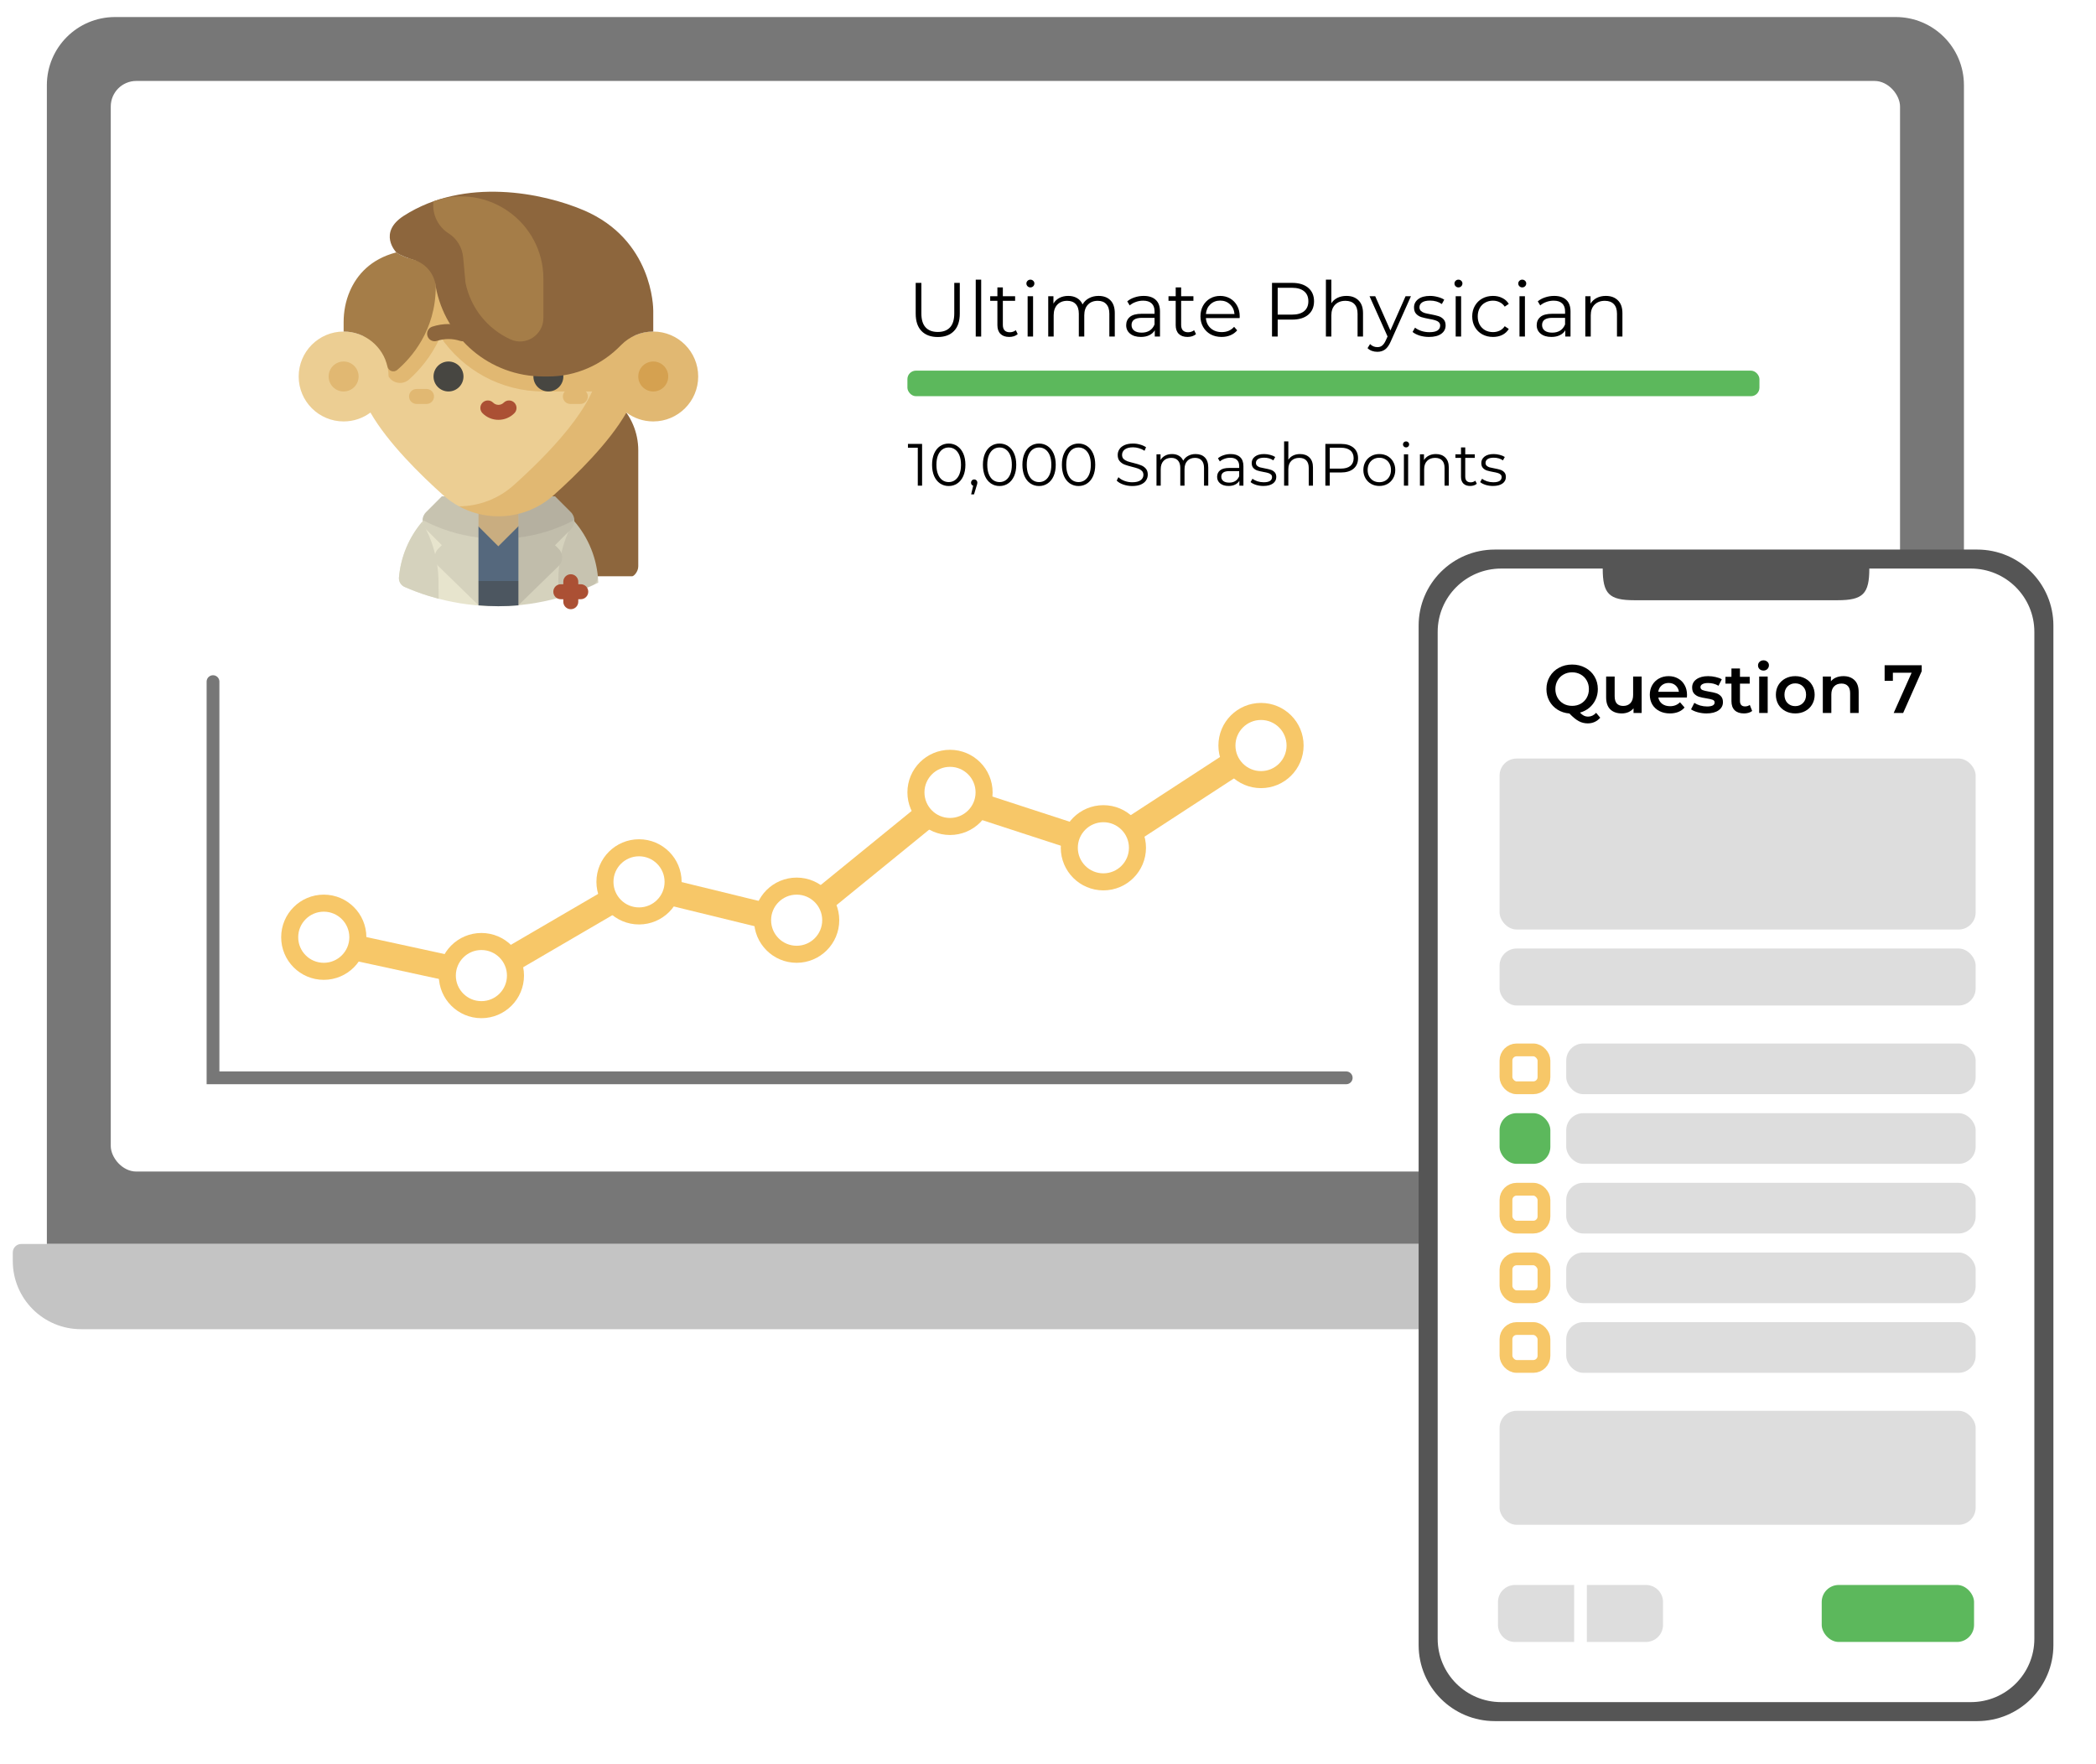 <?xml version="1.0" encoding="UTF-8"?> <svg xmlns="http://www.w3.org/2000/svg" width="492" height="414" viewBox="0 0 492 414" fill="none"><defs><filter id="bgblur" color-interpolation-filters="sRGB"><feGaussianBlur result="blur" stdDeviation="4"></feGaussianBlur><feBlend mode="normal" in="SourceGraphic"></feBlend></filter></defs><path d="M11 20C11 11.164 18.163 4 27 4H445C453.837 4 461 11.163 461 20V292H11V20Z" fill="#777777"></path><rect x="26" y="19" width="420" height="256" rx="6" fill="white"></rect><path d="M3 294C3 292.895 3.895 292 5 292H476C477.105 292 478 292.895 478 294V296C478 304.837 470.837 312 462 312H19C10.163 312 3 304.837 3 296V294Z" fill="#C4C4C4"></path><path d="M128.488 90.249H134.349C142.895 90.249 149.823 97.176 149.823 105.722V132.919C149.823 134.213 148.773 135.263 148.416 135.263H128.488V90.249Z" fill="#8D663D"></path><path d="M134.713 122.244C133.474 120.816 132.065 119.54 130.518 118.448C126.65 115.715 121.922 114.124 116.826 114.163C116.765 114.164 116.704 114.168 116.643 114.168L104.92 128.348L116.643 142.296C116.775 142.296 116.908 142.298 117.04 142.297C121.907 142.259 126.617 141.575 131.093 140.332C131.184 140.307 131.276 140.282 131.367 140.256C132.061 140.059 132.749 139.849 133.432 139.625C134.62 139.236 135.788 138.802 136.939 138.334C137.641 138.049 138.338 137.754 139.025 137.44C139.498 137.223 139.969 137.002 140.434 136.772C140.239 131.216 138.114 126.16 134.713 122.244Z" fill="#D5D2BD"></path><path d="M103.201 118.656C101.671 119.773 100.282 121.07 99.064 122.516C96.045 126.102 94.082 130.604 93.65 135.54C93.567 136.49 94.104 137.391 94.977 137.774C96.804 138.575 98.685 139.277 100.61 139.875C101.296 140.089 101.987 140.288 102.685 140.474C102.776 140.499 102.868 140.522 102.96 140.546C107.331 141.689 111.917 142.298 116.643 142.296V114.169C111.617 114.246 106.98 115.899 103.201 118.656Z" fill="#E7E4CD"></path><path d="M99.064 122.516C96.045 126.102 94.082 130.603 93.65 135.539C93.567 136.49 94.104 137.39 94.978 137.773C96.805 138.575 98.685 139.277 100.61 139.875C101.386 140.116 102.169 140.34 102.959 140.547C102.96 140.546 102.96 140.546 102.96 140.546L102.929 136.543C102.89 131.423 101.486 126.633 99.064 122.516Z" fill="#D5D2BD"></path><path opacity="0.1" d="M134.713 122.244C134.071 123.374 133.507 124.553 133.025 125.774C131.733 129.039 131.034 132.601 131.063 136.328L131.093 140.331C131.093 140.332 131.093 140.332 131.093 140.332C131.88 140.113 132.66 139.877 133.432 139.625C134.62 139.235 135.788 138.801 136.939 138.334C137.641 138.049 138.338 137.754 139.025 137.439C139.03 137.437 139.035 137.435 139.04 137.433C139.904 137.038 140.422 136.13 140.325 135.184C139.819 130.255 137.787 125.784 134.713 122.244Z" fill="#47423F"></path><path d="M110.394 136.379L112.311 142.095C113.856 142.228 115.42 142.297 117 142.297C118.58 142.297 120.144 142.228 121.689 142.095L123.606 136.379L117.026 134.035L110.394 136.379Z" fill="#4C5660"></path><path d="M126.378 128.113L121.689 116.508H112.311L107.622 128.113L110.394 136.379H123.606L126.378 128.113Z" fill="#55687D"></path><path d="M107.622 118.905L116.974 128.231L126.378 118.853L107.622 118.905Z" fill="#C9AD80"></path><path d="M133.99 120.213L130.285 116.508H121.689V142.063L131.125 132.862C132.244 131.743 132.244 129.928 131.125 128.81L130.285 127.97L133.99 124.265C135.109 123.146 135.109 121.332 133.99 120.213Z" fill="#C1BDAB"></path><path d="M103.714 116.508L100.009 120.213C98.891 121.332 98.891 123.147 100.009 124.266L103.714 127.97L102.875 128.81C101.756 129.929 101.756 131.743 102.875 132.862L112.311 142.063V116.508H103.714Z" fill="#D5D2BD"></path><path opacity="0.1" d="M100.01 120.213C99.499 120.724 99.224 121.381 99.18 122.049C103.269 124.217 107.718 125.61 112.311 126.177V116.508H103.714L100.01 120.213Z" fill="#47423F"></path><path opacity="0.1" d="M121.689 126.188C126.305 125.626 130.734 124.232 134.821 122.059C134.779 121.387 134.504 120.727 133.99 120.213L130.285 116.508H121.689V126.188H121.689Z" fill="#47423F"></path><path d="M153.34 77.823C151.619 77.823 149.997 78.237 148.562 78.968C144.771 64.629 132.843 51.766 118.519 50.909L107.746 118.849C110.566 120.378 113.744 121.196 117 121.196C121.767 121.196 126.367 119.445 129.922 116.271C135.27 111.496 142.967 103.951 147.044 96.839C148.802 98.148 150.98 98.923 153.34 98.923C159.167 98.923 163.89 94.2 163.89 88.373C163.89 82.546 159.166 77.823 153.34 77.823Z" fill="#E1B872"></path><path d="M118.519 50.909C118.015 50.879 117.509 50.861 117 50.861C102.006 50.861 89.361 64.123 85.437 78.967C84.002 78.237 82.38 77.823 80.66 77.823C74.834 77.823 70.11 82.546 70.11 88.373C70.11 94.2 74.834 98.924 80.66 98.924C83.02 98.924 85.199 98.148 86.956 96.84C91.033 103.951 98.73 111.496 104.078 116.271C105.205 117.277 106.437 118.139 107.746 118.849C112.468 118.819 117.02 117.074 120.544 113.926C128.13 107.153 140.445 94.805 140.445 86.029C140.445 71.721 131.29 56.633 118.519 50.909Z" fill="#ECCE93"></path><path d="M127.55 84.856C116.847 84.856 107.676 77.199 105.742 66.649C105.414 64.86 103.776 63.617 101.965 63.781C100.153 63.946 98.766 65.465 98.766 67.283C98.766 76.916 93.008 82.554 90.495 84.556C90.955 85.74 91.21 87.026 91.21 88.373C92.241 90.054 94.543 90.4 96.012 89.086C98.248 87.087 101.27 83.762 103.362 79.039C108.661 86.872 117.603 91.89 127.55 91.89H143.392V84.857H127.55V84.856Z" fill="#E1B872"></path><path d="M153.34 91.89C155.282 91.89 156.856 90.315 156.856 88.373C156.856 86.431 155.282 84.856 153.34 84.856C151.397 84.856 149.823 86.431 149.823 88.373C149.823 90.315 151.397 91.89 153.34 91.89Z" fill="#D5A150"></path><path d="M80.66 91.89C82.602 91.89 84.177 90.315 84.177 88.373C84.177 86.431 82.602 84.856 80.66 84.856C78.718 84.856 77.143 86.431 77.143 88.373C77.143 90.315 78.718 91.89 80.66 91.89Z" fill="#E1B872"></path><path d="M100.119 94.821H97.775C96.804 94.821 96.017 94.033 96.017 93.062C96.017 92.091 96.804 91.304 97.775 91.304H100.12C101.091 91.304 101.878 92.091 101.878 93.062C101.878 94.033 101.091 94.821 100.119 94.821Z" fill="#E1B872"></path><path d="M136.225 94.821H133.88C132.909 94.821 132.122 94.033 132.122 93.062C132.122 92.091 132.909 91.304 133.88 91.304H136.225C137.196 91.304 137.983 92.091 137.983 93.062C137.983 94.033 137.196 94.821 136.225 94.821Z" fill="#E1B872"></path><path d="M117 98.547C115.591 98.547 114.266 97.998 113.27 97.002C112.583 96.315 112.583 95.202 113.27 94.515C113.957 93.829 115.07 93.829 115.757 94.515C116.088 94.847 116.53 95.03 117 95.03C117.47 95.03 117.911 94.847 118.243 94.515C118.93 93.828 120.044 93.828 120.73 94.515C121.417 95.202 121.417 96.315 120.73 97.002C119.734 97.998 118.409 98.547 117 98.547Z" fill="#AB5034"></path><path d="M105.277 91.89C107.22 91.89 108.794 90.315 108.794 88.373C108.794 86.431 107.22 84.856 105.277 84.856C103.335 84.856 101.761 86.431 101.761 88.373C101.761 90.315 103.335 91.89 105.277 91.89Z" fill="#474641"></path><path d="M128.722 91.89C130.665 91.89 132.239 90.315 132.239 88.373C132.239 86.431 130.665 84.856 128.722 84.856C126.78 84.856 125.206 86.431 125.206 88.373C125.206 90.315 126.78 91.89 128.722 91.89Z" fill="#474641"></path><path d="M102.018 80.102C101.277 80.102 100.587 79.629 100.346 78.886C100.046 77.963 100.551 76.971 101.475 76.671C103.966 75.861 106.596 75.861 109.081 76.671C110.004 76.971 110.509 77.963 110.208 78.887C109.908 79.81 108.916 80.315 107.992 80.014C106.218 79.437 104.341 79.438 102.561 80.016C102.381 80.074 102.198 80.102 102.018 80.102Z" fill="#8D663D"></path><path d="M93.172 59.347L93.022 59.244C86.962 60.83 83.778 64.534 82.126 68.337C81.13 70.638 80.66 73.13 80.66 75.633V77.823C85.697 77.823 89.909 81.352 90.959 86.073C91.189 87.109 92.439 87.522 93.245 86.832C96.443 84.093 102.283 77.669 102.283 67.283L101.805 62.03C101.805 62.03 95.712 61.094 93.172 59.347Z" fill="#A57D48"></path><path d="M137.007 49.35C127.453 45.277 109.112 41.515 94.838 50.618C88.562 54.619 93.022 59.244 93.022 59.244L93.172 59.347C94.129 60.005 95.591 60.548 97.04 60.97C99.921 61.807 102.012 64.296 102.283 67.283C104.484 79.293 114.905 88.373 127.55 88.373H128.701C135.155 88.373 141.271 85.668 145.762 81.032C145.781 81.013 145.799 80.994 145.818 80.975C147.732 79.029 150.395 77.823 153.34 77.823V72.941C153.34 72.208 153.224 56.265 137.007 49.35Z" fill="#8D663D"></path><path d="M101.955 47.184C101.867 47.215 101.78 47.245 101.693 47.277V48.19C101.693 50.944 103.127 53.405 105.336 54.8C107.286 56.032 108.514 58.139 108.722 60.436L109.256 66.304C110.46 72.346 114.494 77.227 119.816 79.659C123.435 81.314 127.55 78.626 127.55 74.647V65.438C127.55 52.179 114.478 42.827 101.955 47.184Z" fill="#A57D48"></path><path d="M136.327 137.139H135.741V136.553C135.741 135.582 134.954 134.794 133.983 134.794C133.011 134.794 132.224 135.581 132.224 136.553V137.139H131.638C130.667 137.139 129.88 137.926 129.88 138.897C129.88 139.868 130.667 140.656 131.638 140.656H132.224V141.242C132.224 142.213 133.011 143 133.983 143C134.954 143 135.741 142.213 135.741 141.242V140.656H136.327C137.298 140.656 138.085 139.868 138.085 138.897C138.085 137.926 137.298 137.139 136.327 137.139Z" fill="#AB5034"></path><path d="M220.128 79.108C218.496 79.108 217.224 78.64 216.312 77.704C215.4 76.768 214.944 75.406 214.944 73.618V66.4H216.276V73.564C216.276 75.028 216.606 76.12 217.266 76.84C217.926 77.56 218.88 77.92 220.128 77.92C221.388 77.92 222.348 77.56 223.008 76.84C223.668 76.12 223.998 75.028 223.998 73.564V66.4H225.294V73.618C225.294 75.406 224.838 76.768 223.926 77.704C223.026 78.64 221.76 79.108 220.128 79.108Z" fill="black"></path><path d="M229.038 65.644H230.316V79H229.038V65.644Z" fill="black"></path><path d="M238.893 78.424C238.653 78.64 238.353 78.808 237.993 78.928C237.645 79.036 237.279 79.09 236.895 79.09C236.007 79.09 235.323 78.85 234.843 78.37C234.363 77.89 234.123 77.212 234.123 76.336V70.612H232.431V69.532H234.123V67.462H235.401V69.532H238.281V70.612H235.401V76.264C235.401 76.828 235.539 77.26 235.815 77.56C236.103 77.848 236.511 77.992 237.039 77.992C237.303 77.992 237.555 77.95 237.795 77.866C238.047 77.782 238.263 77.662 238.443 77.506L238.893 78.424Z" fill="black"></path><path d="M241.219 69.532H242.497V79H241.219V69.532ZM241.867 67.462C241.603 67.462 241.381 67.372 241.201 67.192C241.021 67.012 240.931 66.796 240.931 66.544C240.931 66.304 241.021 66.094 241.201 65.914C241.381 65.734 241.603 65.644 241.867 65.644C242.131 65.644 242.353 65.734 242.533 65.914C242.713 66.082 242.803 66.286 242.803 66.526C242.803 66.79 242.713 67.012 242.533 67.192C242.353 67.372 242.131 67.462 241.867 67.462Z" fill="black"></path><path d="M257.861 69.46C259.049 69.46 259.979 69.802 260.651 70.486C261.335 71.17 261.677 72.178 261.677 73.51V79H260.399V73.636C260.399 72.652 260.159 71.902 259.679 71.386C259.211 70.87 258.545 70.612 257.681 70.612C256.697 70.612 255.923 70.918 255.359 71.53C254.795 72.13 254.513 72.964 254.513 74.032V79H253.235V73.636C253.235 72.652 252.995 71.902 252.515 71.386C252.047 70.87 251.375 70.612 250.499 70.612C249.527 70.612 248.753 70.918 248.177 71.53C247.613 72.13 247.331 72.964 247.331 74.032V79H246.053V69.532H247.277V71.26C247.613 70.684 248.081 70.24 248.681 69.928C249.281 69.616 249.971 69.46 250.751 69.46C251.543 69.46 252.227 69.628 252.803 69.964C253.391 70.3 253.829 70.798 254.117 71.458C254.465 70.834 254.963 70.348 255.611 70C256.271 69.64 257.021 69.46 257.861 69.46Z" fill="black"></path><path d="M268.455 69.46C269.691 69.46 270.639 69.772 271.299 70.396C271.959 71.008 272.289 71.92 272.289 73.132V79H271.065V77.524C270.777 78.016 270.351 78.4 269.787 78.676C269.235 78.952 268.575 79.09 267.807 79.09C266.751 79.09 265.911 78.838 265.287 78.334C264.663 77.83 264.351 77.164 264.351 76.336C264.351 75.532 264.639 74.884 265.215 74.392C265.803 73.9 266.733 73.654 268.005 73.654H271.011V73.078C271.011 72.262 270.783 71.644 270.327 71.224C269.871 70.792 269.205 70.576 268.329 70.576C267.729 70.576 267.153 70.678 266.601 70.882C266.049 71.074 265.575 71.344 265.179 71.692L264.603 70.738C265.083 70.33 265.659 70.018 266.331 69.802C267.003 69.574 267.711 69.46 268.455 69.46ZM268.005 78.082C268.725 78.082 269.343 77.92 269.859 77.596C270.375 77.26 270.759 76.78 271.011 76.156V74.608H268.041C266.421 74.608 265.611 75.172 265.611 76.3C265.611 76.852 265.821 77.29 266.241 77.614C266.661 77.926 267.249 78.082 268.005 78.082Z" fill="black"></path><path d="M280.746 78.424C280.506 78.64 280.206 78.808 279.846 78.928C279.498 79.036 279.132 79.09 278.748 79.09C277.86 79.09 277.176 78.85 276.696 78.37C276.216 77.89 275.976 77.212 275.976 76.336V70.612H274.284V69.532H275.976V67.462H277.254V69.532H280.134V70.612H277.254V76.264C277.254 76.828 277.392 77.26 277.668 77.56C277.956 77.848 278.364 77.992 278.892 77.992C279.156 77.992 279.408 77.95 279.648 77.866C279.9 77.782 280.116 77.662 280.296 77.506L280.746 78.424Z" fill="black"></path><path d="M290.983 74.662H283.063C283.135 75.646 283.513 76.444 284.197 77.056C284.881 77.656 285.745 77.956 286.789 77.956C287.377 77.956 287.917 77.854 288.409 77.65C288.901 77.434 289.327 77.122 289.687 76.714L290.407 77.542C289.987 78.046 289.459 78.43 288.823 78.694C288.199 78.958 287.509 79.09 286.753 79.09C285.781 79.09 284.917 78.886 284.161 78.478C283.417 78.058 282.835 77.482 282.415 76.75C281.995 76.018 281.785 75.19 281.785 74.266C281.785 73.342 281.983 72.514 282.379 71.782C282.787 71.05 283.339 70.48 284.035 70.072C284.743 69.664 285.535 69.46 286.411 69.46C287.287 69.46 288.073 69.664 288.769 70.072C289.465 70.48 290.011 71.05 290.407 71.782C290.803 72.502 291.001 73.33 291.001 74.266L290.983 74.662ZM286.411 70.558C285.499 70.558 284.731 70.852 284.107 71.44C283.495 72.016 283.147 72.772 283.063 73.708H289.777C289.693 72.772 289.339 72.016 288.715 71.44C288.103 70.852 287.335 70.558 286.411 70.558Z" fill="black"></path><path d="M303.299 66.4C304.907 66.4 306.167 66.784 307.079 67.552C307.991 68.32 308.447 69.376 308.447 70.72C308.447 72.064 307.991 73.12 307.079 73.888C306.167 74.644 304.907 75.022 303.299 75.022H299.915V79H298.583V66.4H303.299ZM303.263 73.852C304.511 73.852 305.465 73.582 306.125 73.042C306.785 72.49 307.115 71.716 307.115 70.72C307.115 69.7 306.785 68.92 306.125 68.38C305.465 67.828 304.511 67.552 303.263 67.552H299.915V73.852H303.263Z" fill="black"></path><path d="M316.057 69.46C317.245 69.46 318.187 69.808 318.883 70.504C319.591 71.188 319.945 72.19 319.945 73.51V79H318.667V73.636C318.667 72.652 318.421 71.902 317.929 71.386C317.437 70.87 316.735 70.612 315.823 70.612C314.803 70.612 313.993 70.918 313.393 71.53C312.805 72.13 312.511 72.964 312.511 74.032V79H311.233V65.644H312.511V71.188C312.859 70.636 313.339 70.21 313.951 69.91C314.563 69.61 315.265 69.46 316.057 69.46Z" fill="black"></path><path d="M331.195 69.532L326.461 80.134C326.077 81.022 325.633 81.652 325.129 82.024C324.625 82.396 324.019 82.582 323.311 82.582C322.855 82.582 322.429 82.51 322.033 82.366C321.637 82.222 321.295 82.006 321.007 81.718L321.601 80.764C322.081 81.244 322.657 81.484 323.329 81.484C323.761 81.484 324.127 81.364 324.427 81.124C324.739 80.884 325.027 80.476 325.291 79.9L325.705 78.982L321.475 69.532H322.807L326.371 77.578L329.935 69.532H331.195Z" fill="black"></path><path d="M335.427 79.09C334.659 79.09 333.921 78.982 333.213 78.766C332.517 78.538 331.971 78.256 331.575 77.92L332.151 76.912C332.547 77.224 333.045 77.482 333.645 77.686C334.245 77.878 334.869 77.974 335.517 77.974C336.381 77.974 337.017 77.842 337.425 77.578C337.845 77.302 338.055 76.918 338.055 76.426C338.055 76.078 337.941 75.808 337.713 75.616C337.485 75.412 337.197 75.262 336.849 75.166C336.501 75.058 336.039 74.956 335.463 74.86C334.695 74.716 334.077 74.572 333.609 74.428C333.141 74.272 332.739 74.014 332.403 73.654C332.079 73.294 331.917 72.796 331.917 72.16C331.917 71.368 332.247 70.72 332.907 70.216C333.567 69.712 334.485 69.46 335.661 69.46C336.273 69.46 336.885 69.544 337.497 69.712C338.109 69.868 338.613 70.078 339.009 70.342L338.451 71.368C337.671 70.828 336.741 70.558 335.661 70.558C334.845 70.558 334.227 70.702 333.807 70.99C333.399 71.278 333.195 71.656 333.195 72.124C333.195 72.484 333.309 72.772 333.537 72.988C333.777 73.204 334.071 73.366 334.419 73.474C334.767 73.57 335.247 73.672 335.859 73.78C336.615 73.924 337.221 74.068 337.677 74.212C338.133 74.356 338.523 74.602 338.847 74.95C339.171 75.298 339.333 75.778 339.333 76.39C339.333 77.218 338.985 77.878 338.289 78.37C337.605 78.85 336.651 79.09 335.427 79.09Z" fill="black"></path><path d="M341.696 69.532H342.974V79H341.696V69.532ZM342.344 67.462C342.08 67.462 341.858 67.372 341.678 67.192C341.498 67.012 341.408 66.796 341.408 66.544C341.408 66.304 341.498 66.094 341.678 65.914C341.858 65.734 342.08 65.644 342.344 65.644C342.608 65.644 342.83 65.734 343.01 65.914C343.19 66.082 343.28 66.286 343.28 66.526C343.28 66.79 343.19 67.012 343.01 67.192C342.83 67.372 342.608 67.462 342.344 67.462Z" fill="black"></path><path d="M350.454 79.09C349.518 79.09 348.678 78.886 347.934 78.478C347.202 78.07 346.626 77.5 346.206 76.768C345.786 76.024 345.576 75.19 345.576 74.266C345.576 73.342 345.786 72.514 346.206 71.782C346.626 71.05 347.202 70.48 347.934 70.072C348.678 69.664 349.518 69.46 350.454 69.46C351.27 69.46 351.996 69.622 352.632 69.946C353.28 70.258 353.79 70.72 354.162 71.332L353.208 71.98C352.896 71.512 352.5 71.164 352.02 70.936C351.54 70.696 351.018 70.576 350.454 70.576C349.77 70.576 349.152 70.732 348.6 71.044C348.06 71.344 347.634 71.776 347.322 72.34C347.022 72.904 346.872 73.546 346.872 74.266C346.872 74.998 347.022 75.646 347.322 76.21C347.634 76.762 348.06 77.194 348.6 77.506C349.152 77.806 349.77 77.956 350.454 77.956C351.018 77.956 351.54 77.842 352.02 77.614C352.5 77.386 352.896 77.038 353.208 76.57L354.162 77.218C353.79 77.83 353.28 78.298 352.632 78.622C351.984 78.934 351.258 79.09 350.454 79.09Z" fill="black"></path><path d="M356.673 69.532H357.951V79H356.673V69.532ZM357.321 67.462C357.057 67.462 356.835 67.372 356.655 67.192C356.475 67.012 356.385 66.796 356.385 66.544C356.385 66.304 356.475 66.094 356.655 65.914C356.835 65.734 357.057 65.644 357.321 65.644C357.585 65.644 357.807 65.734 357.987 65.914C358.167 66.082 358.257 66.286 358.257 66.526C358.257 66.79 358.167 67.012 357.987 67.192C357.807 67.372 357.585 67.462 357.321 67.462Z" fill="black"></path><path d="M364.819 69.46C366.055 69.46 367.003 69.772 367.663 70.396C368.323 71.008 368.653 71.92 368.653 73.132V79H367.429V77.524C367.141 78.016 366.715 78.4 366.151 78.676C365.599 78.952 364.939 79.09 364.171 79.09C363.115 79.09 362.275 78.838 361.651 78.334C361.027 77.83 360.715 77.164 360.715 76.336C360.715 75.532 361.003 74.884 361.579 74.392C362.167 73.9 363.097 73.654 364.369 73.654H367.375V73.078C367.375 72.262 367.147 71.644 366.691 71.224C366.235 70.792 365.569 70.576 364.693 70.576C364.093 70.576 363.517 70.678 362.965 70.882C362.413 71.074 361.939 71.344 361.543 71.692L360.967 70.738C361.447 70.33 362.023 70.018 362.695 69.802C363.367 69.574 364.075 69.46 364.819 69.46ZM364.369 78.082C365.089 78.082 365.707 77.92 366.223 77.596C366.739 77.26 367.123 76.78 367.375 76.156V74.608H364.405C362.785 74.608 361.975 75.172 361.975 76.3C361.975 76.852 362.185 77.29 362.605 77.614C363.025 77.926 363.613 78.082 364.369 78.082Z" fill="black"></path><path d="M376.948 69.46C378.136 69.46 379.078 69.808 379.774 70.504C380.482 71.188 380.836 72.19 380.836 73.51V79H379.558V73.636C379.558 72.652 379.312 71.902 378.82 71.386C378.328 70.87 377.626 70.612 376.714 70.612C375.694 70.612 374.884 70.918 374.284 71.53C373.696 72.13 373.402 72.964 373.402 74.032V79H372.124V69.532H373.348V71.278C373.696 70.702 374.176 70.258 374.788 69.946C375.412 69.622 376.132 69.46 376.948 69.46Z" fill="black"></path><path d="M216.444 104.2V114H215.436V105.096H213.126V104.2H216.444Z" fill="black"></path><path d="M222.693 114.084C221.937 114.084 221.26 113.883 220.663 113.482C220.075 113.081 219.613 112.507 219.277 111.76C218.95 111.004 218.787 110.117 218.787 109.1C218.787 108.083 218.95 107.201 219.277 106.454C219.613 105.698 220.075 105.119 220.663 104.718C221.26 104.317 221.937 104.116 222.693 104.116C223.449 104.116 224.121 104.317 224.709 104.718C225.306 105.119 225.773 105.698 226.109 106.454C226.445 107.201 226.613 108.083 226.613 109.1C226.613 110.117 226.445 111.004 226.109 111.76C225.773 112.507 225.306 113.081 224.709 113.482C224.121 113.883 223.449 114.084 222.693 114.084ZM222.693 113.16C223.262 113.16 223.761 113.001 224.191 112.684C224.629 112.367 224.97 111.905 225.213 111.298C225.455 110.691 225.577 109.959 225.577 109.1C225.577 108.241 225.455 107.509 225.213 106.902C224.97 106.295 224.629 105.833 224.191 105.516C223.761 105.199 223.262 105.04 222.693 105.04C222.123 105.04 221.619 105.199 221.181 105.516C220.751 105.833 220.415 106.295 220.173 106.902C219.93 107.509 219.809 108.241 219.809 109.1C219.809 109.959 219.93 110.691 220.173 111.298C220.415 111.905 220.751 112.367 221.181 112.684C221.619 113.001 222.123 113.16 222.693 113.16Z" fill="black"></path><path d="M228.676 112.544C228.89 112.544 229.068 112.619 229.208 112.768C229.348 112.908 229.418 113.085 229.418 113.3C229.418 113.412 229.399 113.533 229.362 113.664C229.334 113.795 229.287 113.944 229.222 114.112L228.634 116.044H227.962L228.438 114.014C228.288 113.967 228.167 113.883 228.074 113.762C227.98 113.631 227.934 113.477 227.934 113.3C227.934 113.085 228.004 112.908 228.144 112.768C228.284 112.619 228.461 112.544 228.676 112.544Z" fill="black"></path><path d="M234.628 114.084C233.872 114.084 233.195 113.883 232.598 113.482C232.01 113.081 231.548 112.507 231.212 111.76C230.885 111.004 230.722 110.117 230.722 109.1C230.722 108.083 230.885 107.201 231.212 106.454C231.548 105.698 232.01 105.119 232.598 104.718C233.195 104.317 233.872 104.116 234.628 104.116C235.384 104.116 236.056 104.317 236.644 104.718C237.241 105.119 237.708 105.698 238.044 106.454C238.38 107.201 238.548 108.083 238.548 109.1C238.548 110.117 238.38 111.004 238.044 111.76C237.708 112.507 237.241 113.081 236.644 113.482C236.056 113.883 235.384 114.084 234.628 114.084ZM234.628 113.16C235.197 113.16 235.697 113.001 236.126 112.684C236.565 112.367 236.905 111.905 237.148 111.298C237.391 110.691 237.512 109.959 237.512 109.1C237.512 108.241 237.391 107.509 237.148 106.902C236.905 106.295 236.565 105.833 236.126 105.516C235.697 105.199 235.197 105.04 234.628 105.04C234.059 105.04 233.555 105.199 233.116 105.516C232.687 105.833 232.351 106.295 232.108 106.902C231.865 107.509 231.744 108.241 231.744 109.1C231.744 109.959 231.865 110.691 232.108 111.298C232.351 111.905 232.687 112.367 233.116 112.684C233.555 113.001 234.059 113.16 234.628 113.16Z" fill="black"></path><path d="M243.898 114.084C243.142 114.084 242.465 113.883 241.868 113.482C241.28 113.081 240.818 112.507 240.482 111.76C240.155 111.004 239.992 110.117 239.992 109.1C239.992 108.083 240.155 107.201 240.482 106.454C240.818 105.698 241.28 105.119 241.868 104.718C242.465 104.317 243.142 104.116 243.898 104.116C244.654 104.116 245.326 104.317 245.914 104.718C246.511 105.119 246.978 105.698 247.314 106.454C247.65 107.201 247.818 108.083 247.818 109.1C247.818 110.117 247.65 111.004 247.314 111.76C246.978 112.507 246.511 113.081 245.914 113.482C245.326 113.883 244.654 114.084 243.898 114.084ZM243.898 113.16C244.467 113.16 244.966 113.001 245.396 112.684C245.834 112.367 246.175 111.905 246.418 111.298C246.66 110.691 246.782 109.959 246.782 109.1C246.782 108.241 246.66 107.509 246.418 106.902C246.175 106.295 245.834 105.833 245.396 105.516C244.966 105.199 244.467 105.04 243.898 105.04C243.328 105.04 242.824 105.199 242.386 105.516C241.956 105.833 241.62 106.295 241.378 106.902C241.135 107.509 241.014 108.241 241.014 109.1C241.014 109.959 241.135 110.691 241.378 111.298C241.62 111.905 241.956 112.367 242.386 112.684C242.824 113.001 243.328 113.16 243.898 113.16Z" fill="black"></path><path d="M253.167 114.084C252.411 114.084 251.735 113.883 251.137 113.482C250.549 113.081 250.087 112.507 249.751 111.76C249.425 111.004 249.261 110.117 249.261 109.1C249.261 108.083 249.425 107.201 249.751 106.454C250.087 105.698 250.549 105.119 251.137 104.718C251.735 104.317 252.411 104.116 253.167 104.116C253.923 104.116 254.595 104.317 255.183 104.718C255.781 105.119 256.247 105.698 256.583 106.454C256.919 107.201 257.087 108.083 257.087 109.1C257.087 110.117 256.919 111.004 256.583 111.76C256.247 112.507 255.781 113.081 255.183 113.482C254.595 113.883 253.923 114.084 253.167 114.084ZM253.167 113.16C253.737 113.16 254.236 113.001 254.665 112.684C255.104 112.367 255.445 111.905 255.687 111.298C255.93 110.691 256.051 109.959 256.051 109.1C256.051 108.241 255.93 107.509 255.687 106.902C255.445 106.295 255.104 105.833 254.665 105.516C254.236 105.199 253.737 105.04 253.167 105.04C252.598 105.04 252.094 105.199 251.655 105.516C251.226 105.833 250.89 106.295 250.647 106.902C250.405 107.509 250.283 108.241 250.283 109.1C250.283 109.959 250.405 110.691 250.647 111.298C250.89 111.905 251.226 112.367 251.655 112.684C252.094 113.001 252.598 113.16 253.167 113.16Z" fill="black"></path><path d="M265.765 114.084C265.037 114.084 264.337 113.967 263.665 113.734C263.002 113.501 262.489 113.193 262.125 112.81L262.531 112.012C262.885 112.367 263.357 112.656 263.945 112.88C264.533 113.095 265.139 113.202 265.765 113.202C266.642 113.202 267.3 113.043 267.739 112.726C268.177 112.399 268.397 111.979 268.397 111.466C268.397 111.074 268.275 110.761 268.033 110.528C267.799 110.295 267.51 110.117 267.165 109.996C266.819 109.865 266.339 109.725 265.723 109.576C264.985 109.389 264.397 109.212 263.959 109.044C263.52 108.867 263.142 108.601 262.825 108.246C262.517 107.891 262.363 107.411 262.363 106.804C262.363 106.309 262.493 105.861 262.755 105.46C263.016 105.049 263.417 104.723 263.959 104.48C264.5 104.237 265.172 104.116 265.975 104.116C266.535 104.116 267.081 104.195 267.613 104.354C268.154 104.503 268.621 104.713 269.013 104.984L268.663 105.81C268.252 105.539 267.813 105.339 267.347 105.208C266.88 105.068 266.423 104.998 265.975 104.998C265.116 104.998 264.467 105.166 264.029 105.502C263.599 105.829 263.385 106.253 263.385 106.776C263.385 107.168 263.501 107.485 263.735 107.728C263.977 107.961 264.276 108.143 264.631 108.274C264.995 108.395 265.48 108.531 266.087 108.68C266.805 108.857 267.384 109.035 267.823 109.212C268.271 109.38 268.649 109.641 268.957 109.996C269.265 110.341 269.419 110.813 269.419 111.41C269.419 111.905 269.283 112.357 269.013 112.768C268.751 113.169 268.345 113.491 267.795 113.734C267.244 113.967 266.567 114.084 265.765 114.084Z" fill="black"></path><path d="M280.65 106.58C281.574 106.58 282.297 106.846 282.82 107.378C283.352 107.91 283.618 108.694 283.618 109.73V114H282.624V109.828C282.624 109.063 282.437 108.479 282.064 108.078C281.7 107.677 281.182 107.476 280.51 107.476C279.745 107.476 279.143 107.714 278.704 108.19C278.265 108.657 278.046 109.305 278.046 110.136V114H277.052V109.828C277.052 109.063 276.865 108.479 276.492 108.078C276.128 107.677 275.605 107.476 274.924 107.476C274.168 107.476 273.566 107.714 273.118 108.19C272.679 108.657 272.46 109.305 272.46 110.136V114H271.466V106.636H272.418V107.98C272.679 107.532 273.043 107.187 273.51 106.944C273.977 106.701 274.513 106.58 275.12 106.58C275.736 106.58 276.268 106.711 276.716 106.972C277.173 107.233 277.514 107.621 277.738 108.134C278.009 107.649 278.396 107.271 278.9 107C279.413 106.72 279.997 106.58 280.65 106.58Z" fill="black"></path><path d="M288.89 106.58C289.851 106.58 290.588 106.823 291.102 107.308C291.615 107.784 291.872 108.493 291.872 109.436V114H290.92V112.852C290.696 113.235 290.364 113.533 289.926 113.748C289.496 113.963 288.983 114.07 288.386 114.07C287.564 114.07 286.911 113.874 286.426 113.482C285.94 113.09 285.698 112.572 285.698 111.928C285.698 111.303 285.922 110.799 286.37 110.416C286.827 110.033 287.55 109.842 288.54 109.842H290.878V109.394C290.878 108.759 290.7 108.279 290.346 107.952C289.991 107.616 289.473 107.448 288.792 107.448C288.325 107.448 287.877 107.527 287.448 107.686C287.018 107.835 286.65 108.045 286.342 108.316L285.894 107.574C286.267 107.257 286.715 107.014 287.238 106.846C287.76 106.669 288.311 106.58 288.89 106.58ZM288.54 113.286C289.1 113.286 289.58 113.16 289.982 112.908C290.383 112.647 290.682 112.273 290.878 111.788V110.584H288.568C287.308 110.584 286.678 111.023 286.678 111.9C286.678 112.329 286.841 112.67 287.168 112.922C287.494 113.165 287.952 113.286 288.54 113.286Z" fill="black"></path><path d="M296.546 114.07C295.948 114.07 295.374 113.986 294.824 113.818C294.282 113.641 293.858 113.421 293.55 113.16L293.998 112.376C294.306 112.619 294.693 112.819 295.16 112.978C295.626 113.127 296.112 113.202 296.616 113.202C297.288 113.202 297.782 113.099 298.1 112.894C298.426 112.679 298.59 112.381 298.59 111.998C298.59 111.727 298.501 111.517 298.324 111.368C298.146 111.209 297.922 111.093 297.652 111.018C297.381 110.934 297.022 110.855 296.574 110.78C295.976 110.668 295.496 110.556 295.132 110.444C294.768 110.323 294.455 110.122 294.194 109.842C293.942 109.562 293.816 109.175 293.816 108.68C293.816 108.064 294.072 107.56 294.586 107.168C295.099 106.776 295.813 106.58 296.728 106.58C297.204 106.58 297.68 106.645 298.156 106.776C298.632 106.897 299.024 107.061 299.332 107.266L298.898 108.064C298.291 107.644 297.568 107.434 296.728 107.434C296.093 107.434 295.612 107.546 295.286 107.77C294.968 107.994 294.81 108.288 294.81 108.652C294.81 108.932 294.898 109.156 295.076 109.324C295.262 109.492 295.491 109.618 295.762 109.702C296.032 109.777 296.406 109.856 296.882 109.94C297.47 110.052 297.941 110.164 298.296 110.276C298.65 110.388 298.954 110.579 299.206 110.85C299.458 111.121 299.584 111.494 299.584 111.97C299.584 112.614 299.313 113.127 298.772 113.51C298.24 113.883 297.498 114.07 296.546 114.07Z" fill="black"></path><path d="M305.173 106.58C306.097 106.58 306.83 106.851 307.371 107.392C307.922 107.924 308.197 108.703 308.197 109.73V114H307.203V109.828C307.203 109.063 307.012 108.479 306.629 108.078C306.246 107.677 305.7 107.476 304.991 107.476C304.198 107.476 303.568 107.714 303.101 108.19C302.644 108.657 302.415 109.305 302.415 110.136V114H301.421V103.612H302.415V107.924C302.686 107.495 303.059 107.163 303.535 106.93C304.011 106.697 304.557 106.58 305.173 106.58Z" fill="black"></path><path d="M314.774 104.2C316.024 104.2 317.004 104.499 317.714 105.096C318.423 105.693 318.778 106.515 318.778 107.56C318.778 108.605 318.423 109.427 317.714 110.024C317.004 110.612 316.024 110.906 314.774 110.906H312.142V114H311.106V104.2H314.774ZM314.746 109.996C315.716 109.996 316.458 109.786 316.972 109.366C317.485 108.937 317.742 108.335 317.742 107.56C317.742 106.767 317.485 106.16 316.972 105.74C316.458 105.311 315.716 105.096 314.746 105.096H312.142V109.996H314.746Z" fill="black"></path><path d="M323.777 114.07C323.067 114.07 322.428 113.911 321.859 113.594C321.289 113.267 320.842 112.819 320.515 112.25C320.188 111.681 320.025 111.037 320.025 110.318C320.025 109.599 320.188 108.955 320.515 108.386C320.842 107.817 321.289 107.373 321.859 107.056C322.428 106.739 323.067 106.58 323.777 106.58C324.486 106.58 325.126 106.739 325.695 107.056C326.264 107.373 326.708 107.817 327.025 108.386C327.352 108.955 327.515 109.599 327.515 110.318C327.515 111.037 327.352 111.681 327.025 112.25C326.708 112.819 326.264 113.267 325.695 113.594C325.126 113.911 324.486 114.07 323.777 114.07ZM323.777 113.188C324.299 113.188 324.766 113.071 325.177 112.838C325.597 112.595 325.924 112.255 326.157 111.816C326.39 111.377 326.507 110.878 326.507 110.318C326.507 109.758 326.39 109.259 326.157 108.82C325.924 108.381 325.597 108.045 325.177 107.812C324.766 107.569 324.299 107.448 323.777 107.448C323.254 107.448 322.783 107.569 322.363 107.812C321.952 108.045 321.626 108.381 321.383 108.82C321.15 109.259 321.033 109.758 321.033 110.318C321.033 110.878 321.15 111.377 321.383 111.816C321.626 112.255 321.952 112.595 322.363 112.838C322.783 113.071 323.254 113.188 323.777 113.188Z" fill="black"></path><path d="M329.544 106.636H330.538V114H329.544V106.636ZM330.048 105.026C329.843 105.026 329.67 104.956 329.53 104.816C329.39 104.676 329.32 104.508 329.32 104.312C329.32 104.125 329.39 103.962 329.53 103.822C329.67 103.682 329.843 103.612 330.048 103.612C330.254 103.612 330.426 103.682 330.566 103.822C330.706 103.953 330.776 104.111 330.776 104.298C330.776 104.503 330.706 104.676 330.566 104.816C330.426 104.956 330.254 105.026 330.048 105.026Z" fill="black"></path><path d="M337.056 106.58C337.98 106.58 338.713 106.851 339.254 107.392C339.805 107.924 340.08 108.703 340.08 109.73V114H339.086V109.828C339.086 109.063 338.895 108.479 338.512 108.078C338.129 107.677 337.583 107.476 336.874 107.476C336.081 107.476 335.451 107.714 334.984 108.19C334.527 108.657 334.298 109.305 334.298 110.136V114H333.304V106.636H334.256V107.994C334.527 107.546 334.9 107.201 335.376 106.958C335.861 106.706 336.421 106.58 337.056 106.58Z" fill="black"></path><path d="M346.657 113.552C346.47 113.72 346.237 113.851 345.957 113.944C345.686 114.028 345.401 114.07 345.103 114.07C344.412 114.07 343.88 113.883 343.507 113.51C343.133 113.137 342.947 112.609 342.947 111.928V107.476H341.631V106.636H342.947V105.026H343.941V106.636H346.181V107.476H343.941V111.872C343.941 112.311 344.048 112.647 344.263 112.88C344.487 113.104 344.804 113.216 345.215 113.216C345.42 113.216 345.616 113.183 345.803 113.118C345.999 113.053 346.167 112.959 346.307 112.838L346.657 113.552Z" fill="black"></path><path d="M350.44 114.07C349.843 114.07 349.269 113.986 348.718 113.818C348.177 113.641 347.752 113.421 347.444 113.16L347.892 112.376C348.2 112.619 348.587 112.819 349.054 112.978C349.521 113.127 350.006 113.202 350.51 113.202C351.182 113.202 351.677 113.099 351.994 112.894C352.321 112.679 352.484 112.381 352.484 111.998C352.484 111.727 352.395 111.517 352.218 111.368C352.041 111.209 351.817 111.093 351.546 111.018C351.275 110.934 350.916 110.855 350.468 110.78C349.871 110.668 349.39 110.556 349.026 110.444C348.662 110.323 348.349 110.122 348.088 109.842C347.836 109.562 347.71 109.175 347.71 108.68C347.71 108.064 347.967 107.56 348.48 107.168C348.993 106.776 349.707 106.58 350.622 106.58C351.098 106.58 351.574 106.645 352.05 106.776C352.526 106.897 352.918 107.061 353.226 107.266L352.792 108.064C352.185 107.644 351.462 107.434 350.622 107.434C349.987 107.434 349.507 107.546 349.18 107.77C348.863 107.994 348.704 108.288 348.704 108.652C348.704 108.932 348.793 109.156 348.97 109.324C349.157 109.492 349.385 109.618 349.656 109.702C349.927 109.777 350.3 109.856 350.776 109.94C351.364 110.052 351.835 110.164 352.19 110.276C352.545 110.388 352.848 110.579 353.1 110.85C353.352 111.121 353.478 111.494 353.478 111.97C353.478 112.614 353.207 113.127 352.666 113.51C352.134 113.883 351.392 114.07 350.44 114.07Z" fill="black"></path><rect x="213" y="87" width="200" height="6" rx="2" fill="#5CB85C"></rect><path d="M50 160V253H316" stroke="#777777" stroke-width="3" stroke-linecap="round"></path><path d="M77 221.073L113.5 229L150 207.697L186.5 216.615L223 186.89L259.5 198.78L296 175" stroke="#F7C768" stroke-width="6" stroke-linecap="round"></path><circle cx="113" cy="229" r="8" fill="white" stroke="#F7C768" stroke-width="4"></circle><circle cx="150" cy="207" r="8" fill="white" stroke="#F7C768" stroke-width="4"></circle><circle cx="187" cy="216" r="8" fill="white" stroke="#F7C768" stroke-width="4"></circle><circle cx="223" cy="186" r="8" fill="white" stroke="#F7C768" stroke-width="4"></circle><circle cx="259" cy="199" r="8" fill="white" stroke="#F7C768" stroke-width="4"></circle><circle cx="296" cy="175" r="8" fill="white" stroke="#F7C768" stroke-width="4"></circle><path d="M84 220C84 224.418 80.418 228 76 228C71.582 228 68 224.418 68 220C68 215.582 71.582 212 76 212C80.418 212 84 215.582 84 220Z" fill="white" stroke="#F7C768" stroke-width="4"></path><path fill-rule="evenodd" clip-rule="evenodd" d="M350.88 129C341.005 129 333 136.986 333 146.838V386.162C333 396.014 341.005 404 350.88 404H464.12C473.995 404 482 396.014 482 386.162V146.838C482 136.986 473.995 129 464.12 129H350.88Z" fill="#555555" filter="url(#bgblur)"></path><path fill-rule="evenodd" clip-rule="evenodd" d="M352.37 133.459C344.141 133.459 337.47 140.115 337.47 148.324V384.676C337.47 392.885 344.141 399.541 352.37 399.541H462.63C470.859 399.541 477.53 392.885 477.53 384.676V148.324C477.53 140.115 470.859 133.459 462.63 133.459H438.79C438.79 139.405 437.3 140.892 431.34 140.892H383.66C377.7 140.892 376.21 139.405 376.21 133.459H352.37Z" fill="white"></path><path d="M375.624 168.472C375.251 168.909 374.813 169.24 374.312 169.464C373.821 169.688 373.283 169.8 372.696 169.8C371.928 169.8 371.224 169.624 370.584 169.272C369.944 168.931 369.213 168.333 368.392 167.48C367.357 167.395 366.429 167.096 365.608 166.584C364.787 166.061 364.147 165.384 363.688 164.552C363.229 163.709 363 162.776 363 161.752C363 160.664 363.261 159.683 363.784 158.808C364.307 157.923 365.027 157.235 365.944 156.744C366.861 156.243 367.891 155.992 369.032 155.992C370.173 155.992 371.203 156.243 372.12 156.744C373.037 157.235 373.757 157.917 374.28 158.792C374.803 159.667 375.064 160.653 375.064 161.752C375.064 162.637 374.888 163.459 374.536 164.216C374.184 164.963 373.693 165.603 373.064 166.136C372.435 166.659 371.704 167.037 370.872 167.272C371.181 167.603 371.485 167.843 371.784 167.992C372.083 168.141 372.403 168.216 372.744 168.216C373.48 168.216 374.12 167.917 374.664 167.32L375.624 168.472ZM365.096 161.752C365.096 162.499 365.267 163.176 365.608 163.784C365.949 164.381 366.419 164.851 367.016 165.192C367.613 165.523 368.285 165.688 369.032 165.688C369.779 165.688 370.451 165.523 371.048 165.192C371.645 164.851 372.115 164.381 372.456 163.784C372.797 163.176 372.968 162.499 372.968 161.752C372.968 161.005 372.797 160.333 372.456 159.736C372.115 159.128 371.645 158.659 371.048 158.328C370.451 157.987 369.779 157.816 369.032 157.816C368.285 157.816 367.613 157.987 367.016 158.328C366.419 158.659 365.949 159.128 365.608 159.736C365.267 160.333 365.096 161.005 365.096 161.752Z" fill="black"></path><path d="M385.349 158.808V167.352H383.445V166.264C383.125 166.648 382.725 166.947 382.245 167.16C381.765 167.363 381.247 167.464 380.693 167.464C379.551 167.464 378.65 167.149 377.989 166.52C377.338 165.88 377.013 164.936 377.013 163.688V158.808H379.013V163.416C379.013 164.184 379.183 164.76 379.525 165.144C379.877 165.517 380.373 165.704 381.013 165.704C381.727 165.704 382.293 165.485 382.709 165.048C383.135 164.6 383.349 163.96 383.349 163.128V158.808H385.349Z" fill="black"></path><path d="M395.999 163.128C395.999 163.267 395.989 163.464 395.967 163.72H389.263C389.381 164.349 389.685 164.851 390.175 165.224C390.677 165.587 391.295 165.768 392.031 165.768C392.97 165.768 393.743 165.459 394.351 164.84L395.423 166.072C395.039 166.531 394.554 166.877 393.967 167.112C393.381 167.347 392.719 167.464 391.983 167.464C391.045 167.464 390.218 167.277 389.503 166.904C388.789 166.531 388.234 166.013 387.839 165.352C387.455 164.68 387.263 163.923 387.263 163.08C387.263 162.248 387.45 161.501 387.823 160.84C388.207 160.168 388.735 159.645 389.407 159.272C390.079 158.899 390.837 158.712 391.679 158.712C392.511 158.712 393.253 158.899 393.903 159.272C394.565 159.635 395.077 160.152 395.439 160.824C395.813 161.485 395.999 162.253 395.999 163.128ZM391.679 160.312C391.039 160.312 390.495 160.504 390.047 160.888C389.61 161.261 389.343 161.763 389.247 162.392H394.095C394.01 161.773 393.749 161.272 393.311 160.888C392.874 160.504 392.33 160.312 391.679 160.312Z" fill="black"></path><path d="M400.561 167.464C399.867 167.464 399.19 167.373 398.528 167.192C397.867 167.011 397.339 166.781 396.944 166.504L397.713 164.984C398.097 165.24 398.555 165.448 399.089 165.608C399.633 165.757 400.166 165.832 400.688 165.832C401.883 165.832 402.48 165.517 402.48 164.888C402.48 164.589 402.326 164.381 402.016 164.264C401.718 164.147 401.233 164.035 400.561 163.928C399.857 163.821 399.281 163.699 398.833 163.56C398.395 163.421 398.011 163.181 397.681 162.84C397.361 162.488 397.201 162.003 397.201 161.384C397.201 160.573 397.536 159.928 398.208 159.448C398.891 158.957 399.808 158.712 400.96 158.712C401.547 158.712 402.134 158.781 402.721 158.92C403.307 159.048 403.787 159.224 404.16 159.448L403.393 160.968C402.667 160.541 401.851 160.328 400.944 160.328C400.358 160.328 399.91 160.419 399.6 160.6C399.302 160.771 399.153 161 399.153 161.288C399.153 161.608 399.312 161.837 399.632 161.976C399.963 162.104 400.47 162.227 401.153 162.344C401.835 162.451 402.395 162.573 402.833 162.712C403.27 162.851 403.643 163.085 403.952 163.416C404.272 163.747 404.432 164.216 404.432 164.824C404.432 165.624 404.086 166.264 403.393 166.744C402.699 167.224 401.755 167.464 400.561 167.464Z" fill="black"></path><path d="M411.291 166.888C411.056 167.08 410.768 167.224 410.427 167.32C410.096 167.416 409.744 167.464 409.371 167.464C408.432 167.464 407.707 167.219 407.195 166.728C406.683 166.237 406.427 165.523 406.427 164.584V160.472H405.019V158.872H406.427V156.92H408.427V158.872H410.715V160.472H408.427V164.536C408.427 164.952 408.528 165.272 408.731 165.496C408.934 165.709 409.227 165.816 409.611 165.816C410.059 165.816 410.432 165.699 410.731 165.464L411.291 166.888Z" fill="black"></path><path d="M412.936 158.808H414.936V167.352H412.936V158.808ZM413.944 157.4C413.581 157.4 413.277 157.288 413.032 157.064C412.787 156.829 412.664 156.541 412.664 156.2C412.664 155.859 412.787 155.576 413.032 155.352C413.277 155.117 413.581 155 413.944 155C414.307 155 414.611 155.112 414.856 155.336C415.101 155.549 415.224 155.821 415.224 156.152C415.224 156.504 415.101 156.803 414.856 157.048C414.621 157.283 414.317 157.4 413.944 157.4Z" fill="black"></path><path d="M421.401 167.464C420.537 167.464 419.758 167.277 419.065 166.904C418.372 166.531 417.828 166.013 417.433 165.352C417.049 164.68 416.857 163.923 416.857 163.08C416.857 162.237 417.049 161.485 417.433 160.824C417.828 160.163 418.372 159.645 419.065 159.272C419.758 158.899 420.537 158.712 421.401 158.712C422.276 158.712 423.06 158.899 423.753 159.272C424.446 159.645 424.985 160.163 425.369 160.824C425.764 161.485 425.961 162.237 425.961 163.08C425.961 163.923 425.764 164.68 425.369 165.352C424.985 166.013 424.446 166.531 423.753 166.904C423.06 167.277 422.276 167.464 421.401 167.464ZM421.401 165.752C422.137 165.752 422.745 165.507 423.225 165.016C423.705 164.525 423.945 163.88 423.945 163.08C423.945 162.28 423.705 161.635 423.225 161.144C422.745 160.653 422.137 160.408 421.401 160.408C420.665 160.408 420.057 160.653 419.577 161.144C419.108 161.635 418.873 162.28 418.873 163.08C418.873 163.88 419.108 164.525 419.577 165.016C420.057 165.507 420.665 165.752 421.401 165.752Z" fill="black"></path><path d="M432.722 158.712C433.799 158.712 434.663 159.027 435.314 159.656C435.964 160.285 436.29 161.219 436.29 162.456V167.352H434.29V162.712C434.29 161.965 434.114 161.405 433.762 161.032C433.41 160.648 432.908 160.456 432.258 160.456C431.522 160.456 430.94 160.68 430.514 161.128C430.087 161.565 429.874 162.2 429.874 163.032V167.352H427.874V158.808H429.778V159.912C430.108 159.517 430.524 159.219 431.026 159.016C431.527 158.813 432.092 158.712 432.722 158.712Z" fill="black"></path><path d="M451.089 156.152V157.544L446.737 167.352H444.513L448.721 157.912H444.321V159.816H442.385V156.152H451.089Z" fill="black"></path><rect x="352" y="178.054" width="111.75" height="40.135" rx="4" fill="#DDDDDD"></rect><rect x="352" y="222.649" width="111.75" height="13.378" rx="4" fill="#DDDDDD"></rect><rect x="353.5" y="246.446" width="8.92" height="8.892" rx="2.5" stroke="#F7C768" stroke-width="3"></rect><rect x="367.645" y="244.946" width="96.105" height="11.892" rx="4" fill="#DDDDDD"></rect><rect x="352" y="261.297" width="11.92" height="11.892" rx="4" fill="#5CB85C"></rect><rect x="367.645" y="261.297" width="96.105" height="11.892" rx="4" fill="#DDDDDD"></rect><rect x="353.5" y="279.149" width="8.92" height="8.892" rx="2.5" stroke="#F7C768" stroke-width="3"></rect><rect x="367.645" y="277.649" width="96.105" height="11.892" rx="4" fill="#DDDDDD"></rect><rect x="353.5" y="295.5" width="8.92" height="8.892" rx="2.5" stroke="#F7C768" stroke-width="3"></rect><rect x="367.645" y="294" width="96.105" height="11.892" rx="4" fill="#DDDDDD"></rect><rect x="353.5" y="311.851" width="8.92" height="8.892" rx="2.5" stroke="#F7C768" stroke-width="3"></rect><rect x="367.645" y="310.351" width="96.105" height="11.892" rx="4" fill="#DDDDDD"></rect><rect x="352" y="331.162" width="111.75" height="26.757" rx="4" fill="#DDDDDD"></rect><path d="M351.625 376.041C351.625 373.831 353.416 372.041 355.625 372.041H369.505V385.419H355.625C353.416 385.419 351.625 383.628 351.625 381.419V376.041Z" fill="#DDDDDD"></path><path d="M372.485 372.041H386.365C388.574 372.041 390.365 373.831 390.365 376.041V381.419C390.365 383.628 388.574 385.419 386.365 385.419H372.485V372.041Z" fill="#DDDDDD"></path><rect x="427.615" y="372.041" width="35.76" height="13.378" rx="4" fill="#5CB85C"></rect></svg> 